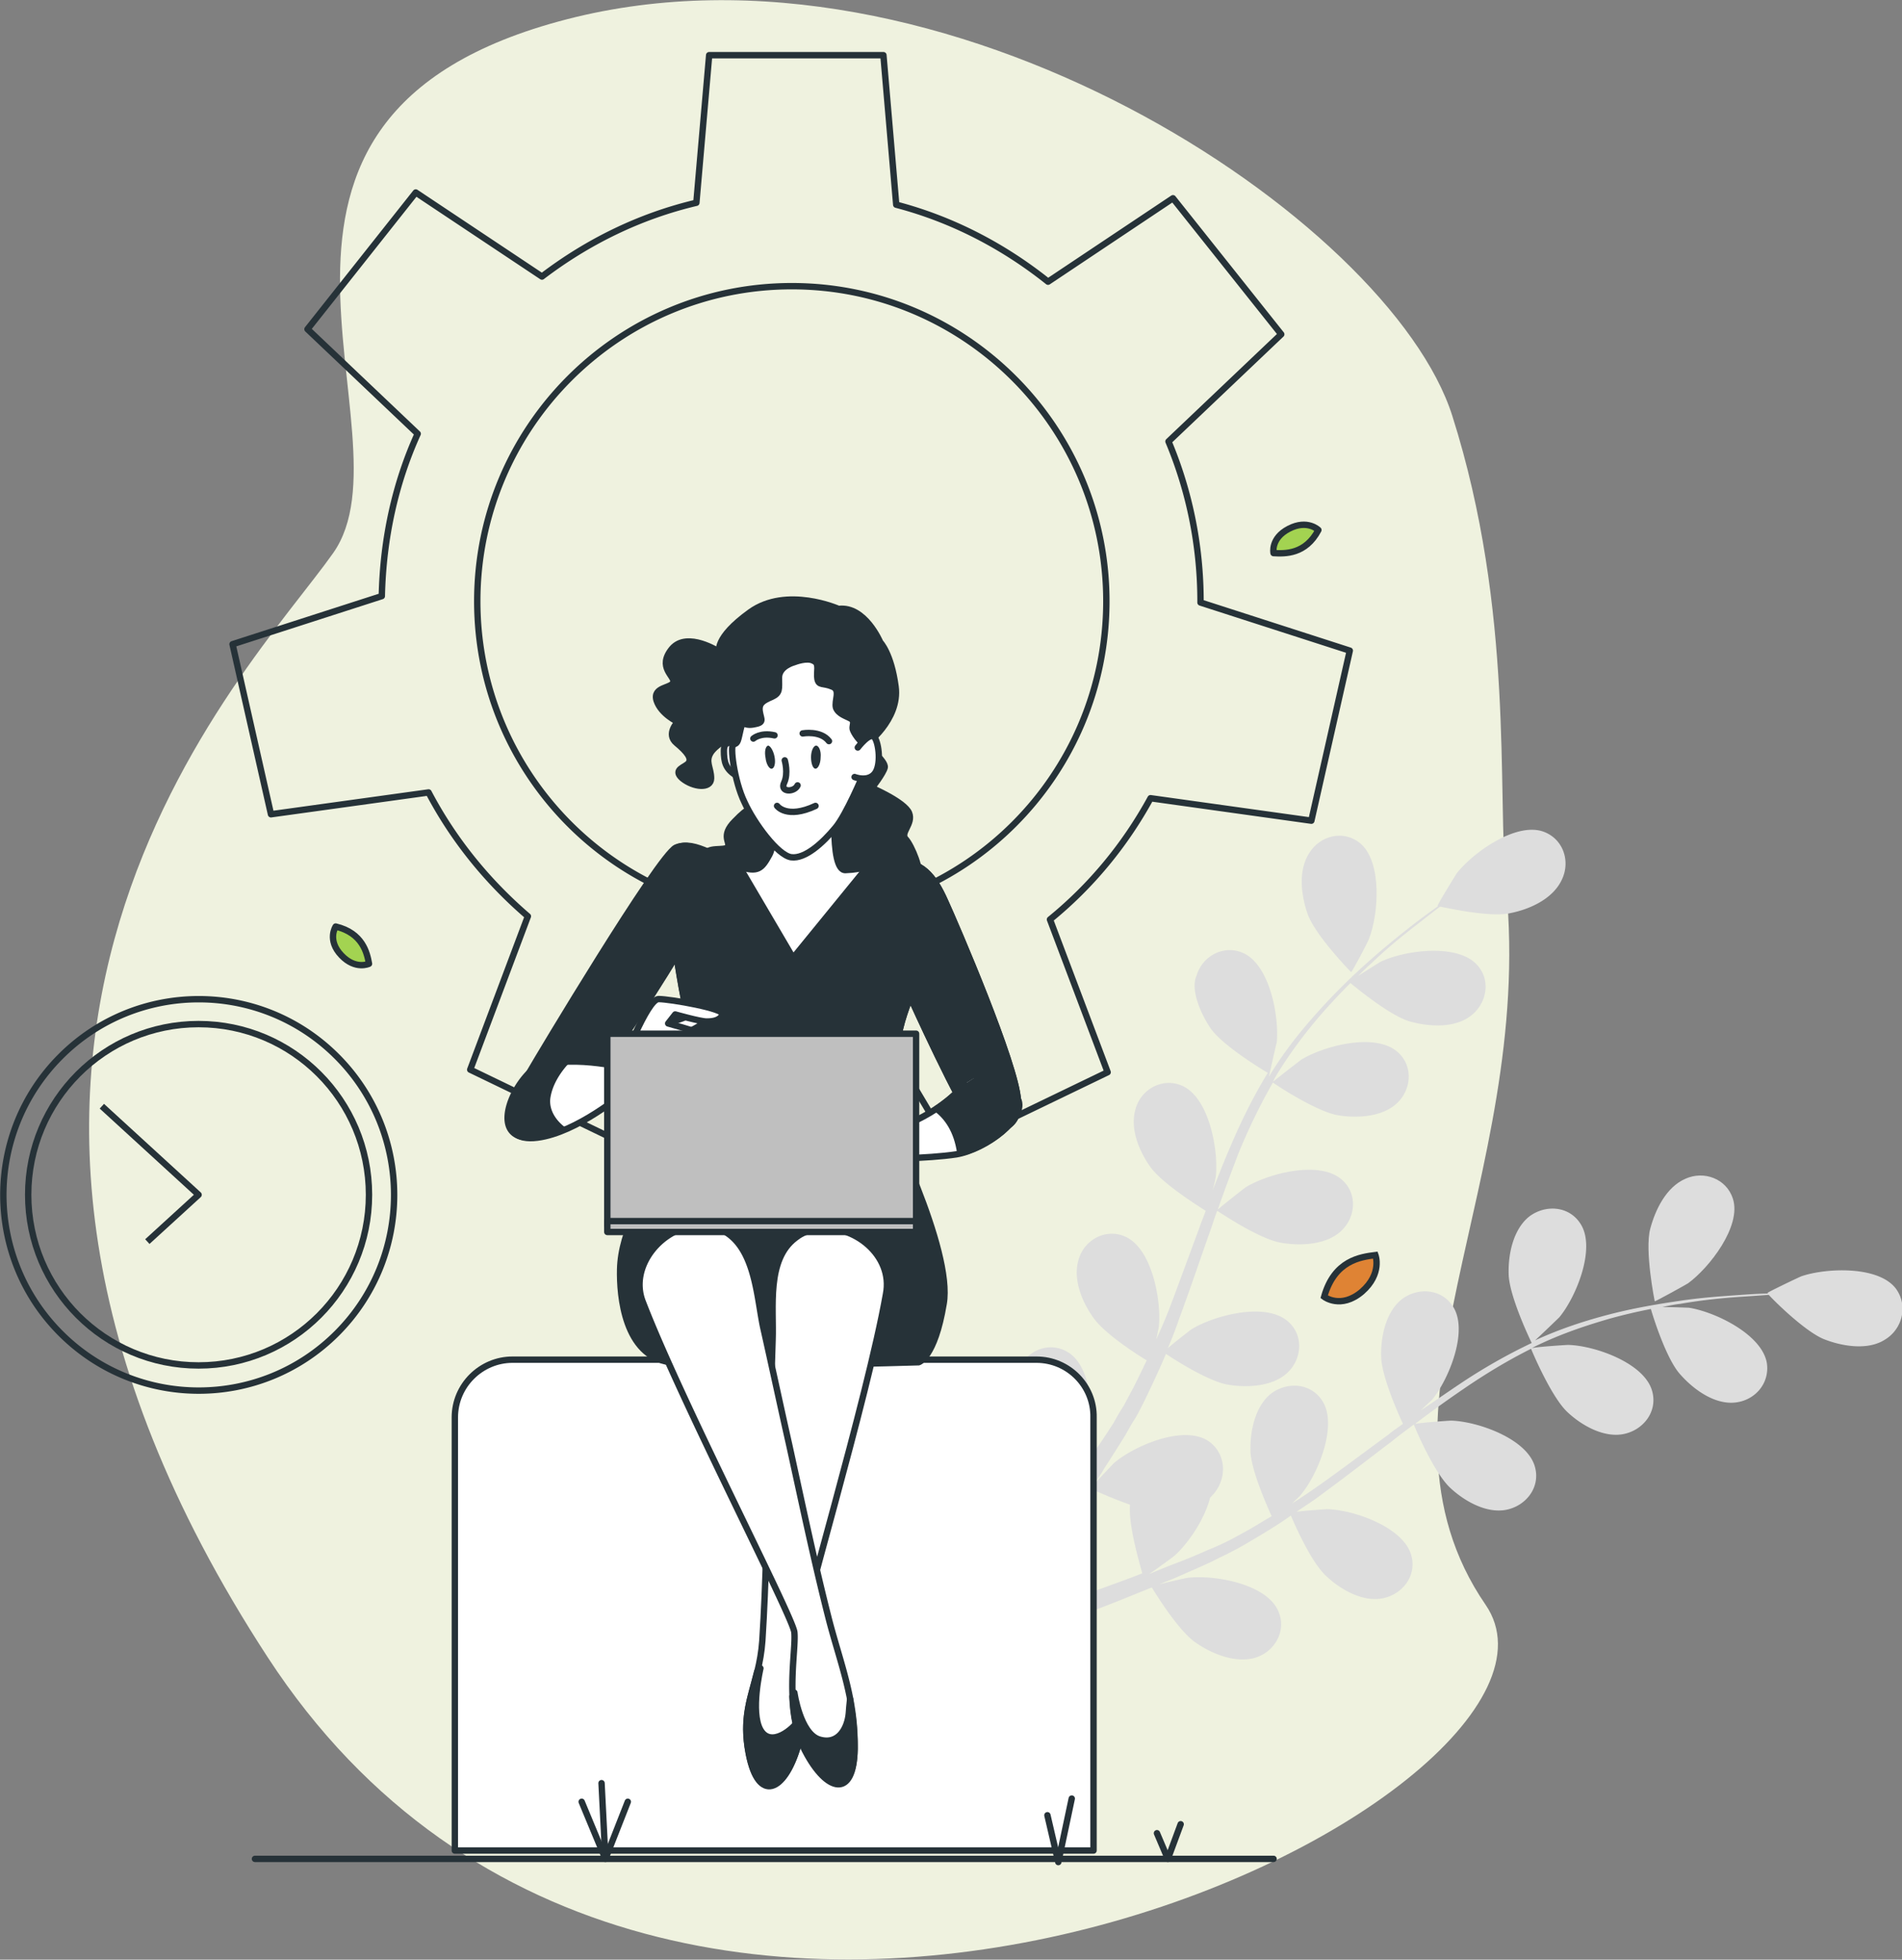 <svg xmlns="http://www.w3.org/2000/svg" width="298" height="307" fill="none" viewBox="0 0 298 307"><rect x="0" y="0" width="298" height="307" fill="#808080" stroke="none"/><g clip-path="url(#a)"><path fill="#EFF2DF" d="M235.971 139.025c4.517 46.04-23.788 82.429-3.212 112.385 20.576 29.956-128.474 103.841-190.804 8.243-62.33-95.598-3.011-154.203 10.238-173.001C65.442 67.854 29.609 18.295 88.828 3.016c59.218-15.28 128.976 31.464 138.712 62.123 9.736 30.66 7.026 59.008 8.431 73.886Z"></path><path fill="#DDD" d="M204.856 143.146c1.205 3.418 6.825 9.148 6.825 9.148.101.101 2.71-4.825 2.811-5.227 1.505-3.82 2.108-12.063-1.405-14.978-2.61-2.111-6.223-1.207-7.93 1.508-1.806 2.714-1.305 6.634-.301 9.549Z"></path><path fill="#DDD" d="M189.7 161.14c2.008 2.815 8.431 6.634 8.933 6.936-2.208 3.619-4.115 7.439-5.821 11.46-1.004 2.312-1.907 4.624-2.811 6.936.301-1.106.502-2.111.502-2.312.402-4.122-1.104-12.264-5.319-14.073-3.012-1.307-6.324.502-7.227 3.518-1.004 3.116.502 6.735 2.308 9.248 1.807 2.513 7.227 5.931 8.632 6.836-.301.904-.702 1.809-1.003 2.714-1.606 4.322-3.212 8.745-4.818 12.967a83.866 83.866 0 0 1-1.907 4.423c.2-1.005.401-1.909.401-2.01.402-4.122-1.104-12.264-5.319-14.073-3.012-1.307-6.324.502-7.227 3.518-1.004 3.116.502 6.735 2.308 9.248 1.707 2.413 6.625 5.63 8.331 6.635a170.597 170.597 0 0 1-2.108 4.322c-.501.905-1.003 1.91-1.505 2.815-.602.905-1.104 1.809-1.606 2.714-1.104 1.709-2.208 3.418-3.413 5.026-.803 1.106-1.505 2.212-2.308 3.217.602-1.508 1.706-4.423 1.806-4.624 1.004-3.92.703-12.264-3.111-14.677-2.81-1.809-6.323-.502-7.729 2.413-1.505 2.915-.501 6.735.803 9.55 1.506 3.016 7.026 7.64 7.729 8.243-1.305 1.809-2.509 3.518-3.714 5.126a196.322 196.322 0 0 1-7.226 9.148l2.007 2.212a402.915 402.915 0 0 0 7.327-9.751c1.305-1.81 2.61-3.72 4.015-5.73.502.201 3.513 1.608 6.424 2.614-.302 3.417 1.706 9.851 1.907 10.756-2.008.804-4.015 1.508-5.922 2.211-3.915 1.408-7.528 2.614-10.539 3.519l2.208 2.412c2.81-.905 5.922-2.01 9.234-3.317 2.108-.804 4.216-1.709 6.524-2.614.502.804 4.216 6.936 7.026 8.746 2.509 1.709 6.223 3.217 9.335 2.211 3.011-1.005 4.817-4.322 3.412-7.338-1.907-4.222-10.037-5.629-14.152-5.127-.201 0-2.81.603-4.416 1.006.903-.403 1.806-.704 2.71-1.106 1.806-.804 3.713-1.609 5.62-2.513.904-.503 1.907-.905 2.811-1.408a41.692 41.692 0 0 0 2.91-1.608c2.209-1.307 4.417-2.614 6.525-4.121.702 1.608 3.211 7.338 5.52 9.449 2.208 2.111 5.721 4.121 8.833 3.518 3.111-.603 5.42-3.518 4.516-6.735-1.204-4.423-9.033-7.137-13.148-7.238-.301 0-3.212.201-4.818.402 1.305-.904 2.61-1.709 3.914-2.714 3.714-2.714 7.327-5.529 11.041-8.343 1.104-.905 2.208-1.709 3.413-2.614.2.603 3.111 7.439 5.62 9.851 2.209 2.111 5.722 4.122 8.833 3.519 3.112-.603 5.42-3.519 4.517-6.735-1.205-4.423-9.034-7.137-13.149-7.238-.301 0-4.517.302-5.621.503 2.51-1.91 5.019-3.72 7.528-5.429 3.513-2.412 7.026-4.523 10.639-6.333.101.302 3.112 7.439 5.621 9.852 2.208 2.111 5.721 4.121 8.833 3.518 3.111-.603 5.42-3.518 4.516-6.735-1.204-4.423-9.033-7.137-13.148-7.238-.301 0-4.918.302-5.721.503l.602-.302c3.915-1.91 7.829-3.217 11.643-4.322a83.99 83.99 0 0 1 6.424-1.508c.401 1.407 2.409 7.74 4.516 10.153 2.008 2.312 5.22 4.724 8.432 4.523 3.211-.201 5.721-2.915 5.219-6.232-.803-4.524-8.231-8.042-12.245-8.645-.201 0-2.51-.101-4.116-.101.904-.201 1.907-.402 2.811-.502 3.412-.604 6.624-.905 9.435-1.106 1.606-.101 3.011-.201 4.416-.302 1.104 1.207 5.721 5.73 8.632 6.936 2.81 1.106 6.825 1.81 9.535.101 2.71-1.608 3.714-5.227 1.807-7.941-2.71-3.72-11.041-3.318-14.855-2.011-.301.101-5.32 2.513-5.32 2.614l.101.1c-1.305 0-2.71.101-4.216.201-2.81.201-6.022.402-9.435.905-3.412.503-7.126 1.106-11.041 2.111-3.914 1.005-7.929 2.312-11.843 4.122 0 0-.101 0-.101.1 1.004-.905 3.714-3.518 3.915-3.719 2.609-3.117 5.821-10.857 3.312-14.677-1.807-2.815-5.52-3.016-8.03-1.106-2.509 2.011-3.312 5.931-3.212 9.048.101 3.417 3.313 10.152 3.614 10.756a87.782 87.782 0 0 0-11.141 6.333c-2.108 1.407-4.115 2.814-6.223 4.222.803-.805 1.606-1.508 1.706-1.609 2.61-3.116 5.822-10.856 3.312-14.676-1.806-2.815-5.52-3.016-8.029-1.106-2.51 2.01-3.313 5.931-3.212 9.047.1 3.116 2.71 8.947 3.412 10.455-.803.603-1.606 1.105-2.308 1.709-3.714 2.714-7.428 5.528-11.141 8.142-1.305.905-2.61 1.809-3.915 2.614.703-.704 1.405-1.307 1.405-1.408 2.61-3.116 5.822-10.856 3.313-14.676-1.807-2.815-5.521-3.016-8.03-1.106-2.509 2.01-3.312 5.931-3.212 9.047.101 2.915 2.509 8.344 3.312 10.153-1.405.804-2.81 1.709-4.115 2.413-.903.502-1.806 1.005-2.81 1.507a36.85 36.85 0 0 1-2.911 1.307c-1.807.804-3.714 1.609-5.621 2.312-1.304.503-2.509 1.006-3.713 1.508 1.304-.905 3.814-2.714 4.014-2.915 2.008-1.809 4.618-5.529 5.521-9.047.301-.302.602-.603.803-.905 1.907-2.513 1.606-6.232-1.205-8.042-3.914-2.412-11.442.804-14.654 3.519-.2.201-2.007 2.111-3.111 3.317.502-.804 1.104-1.609 1.606-2.513a238.454 238.454 0 0 0 3.312-5.227c.502-.905 1.004-1.81 1.606-2.715a75.944 75.944 0 0 0 1.505-2.915c1.105-2.312 2.209-4.624 3.212-7.036 1.506 1.005 6.725 4.322 9.736 4.825 3.011.502 7.026.301 9.335-1.91 2.308-2.212 2.509-5.931 0-8.042-3.513-3.016-11.443-.905-14.956 1.206-.2.101-2.509 1.91-3.814 3.016a57.55 57.55 0 0 0 1.707-4.423c1.606-4.323 3.111-8.746 4.617-13.068.502-1.307.903-2.715 1.405-4.021.502.301 6.725 4.523 10.137 5.026 3.011.502 7.026.301 9.335-1.91 2.308-2.212 2.509-5.931 0-8.042-3.513-3.016-11.442-.905-14.955 1.206-.302.201-3.614 2.815-4.417 3.519 1.004-2.916 2.108-5.831 3.212-8.746a95.722 95.722 0 0 1 5.42-11.158c.201.201 6.725 4.523 10.138 5.127 3.011.502 7.026.301 9.334-1.91 2.309-2.212 2.509-5.931 0-8.042-3.513-3.016-11.442-.905-14.955 1.206-.301.201-3.915 3.016-4.517 3.518l.301-.603c2.208-3.719 4.718-7.036 7.327-10.052a105.999 105.999 0 0 1 4.517-4.825c1.104.904 6.223 5.126 9.334 6.031 2.911.804 6.926 1.106 9.536-.905 2.509-1.91 3.211-5.629.903-8.041-3.112-3.318-11.342-2.212-15.056-.403-.2.101-2.107 1.307-3.513 2.212.703-.704 1.406-1.407 2.108-2.011 2.509-2.412 5.019-4.423 7.227-6.132 1.305-1.005 2.409-1.909 3.513-2.714 1.606.302 7.929 1.709 11.041 1.006 3.011-.604 6.624-2.212 8.029-5.228 1.405-2.915.201-6.433-2.911-7.539-4.315-1.508-11.04 3.317-13.55 6.534-.2.302-3.111 5.026-3.011 5.127h.101c-1.104.804-2.208 1.608-3.413 2.513-2.208 1.709-4.717 3.719-7.327 6.031a98.772 98.772 0 0 0-8.03 7.942c-2.71 3.015-5.319 6.232-7.628 10.052 0 0 0 .101-.1.101.301-1.307 1.104-5.027 1.204-5.228.402-4.121-1.104-12.263-5.319-14.073-3.011-1.307-6.324.503-7.227 3.518-1.004 2.111.502 5.831 2.208 8.344Z"></path><path fill="#DDD" d="M259.257 203.863c0 .1 4.918-2.614 5.219-2.815 3.312-2.413 8.431-8.947 7.026-13.269-1.004-3.116-4.516-4.423-7.427-3.116-3.011 1.306-4.718 4.825-5.521 7.84-.903 3.418.703 11.36.703 11.36Z"></path><path fill="#fff" stroke="#263238" stroke-linecap="round" stroke-linejoin="round" stroke-miterlimit="10" d="M162.399 213.01H80.296c-4.918 0-9.033 4.021-9.033 9.047v67.854h100.069v-67.854c.101-4.925-3.914-9.047-8.933-9.047Z"></path><path stroke="#263238" stroke-linejoin="round" stroke-miterlimit="10" d="m180.265 125.052 25.193 3.518 6.023-26.639-23.387-7.54v-.2c0-8.846-1.806-17.39-5.018-25.03l17.665-16.788-16.963-21.311-19.572 13.068c-6.925-5.529-14.955-9.75-23.788-12.063l-2.007-23.422H111.11l-2.007 23.12c-8.933 2.111-17.063 6.133-24.19 11.56L65.14 30.158 48.178 51.57l17.264 16.385c-3.513 7.74-5.42 16.386-5.621 25.433l-23.386 7.539 6.022 26.639 24.69-3.418c3.915 7.439 9.235 13.973 15.558 19.401l-9.033 24.025 24.59 11.862 13.149-22.115a64.772 64.772 0 0 0 12.547 1.206c4.014 0 7.929-.402 11.643-1.106l13.349 22.417 24.591-11.862-9.034-23.924c6.424-5.228 11.744-11.661 15.758-18.999ZM74.776 94.191c0-27.242 22.082-49.357 49.282-49.357 27.2 0 49.282 22.115 49.282 49.357s-22.082 49.357-49.282 49.357c-27.2 0-49.282-22.115-49.282-49.357ZM52.784 208.877c11.955-11.973 11.955-31.386 0-43.359-11.955-11.973-31.338-11.973-43.293 0-11.955 11.973-11.955 31.386 0 43.359 11.955 11.974 31.338 11.974 43.293 0Z"></path><path stroke="#263238" stroke-linejoin="round" stroke-miterlimit="10" d="M31.115 213.915c14.745 0 26.698-11.972 26.698-26.74 0-14.767-11.953-26.739-26.698-26.739-14.745 0-26.699 11.972-26.699 26.739 0 14.768 11.954 26.74 26.699 26.74Z"></path><path stroke="#263238" stroke-linejoin="round" stroke-miterlimit="10" d="m23.085 194.514 8.03-7.338-15.156-13.873"></path><path stroke="#263238" stroke-linecap="round" stroke-linejoin="round" stroke-miterlimit="10" d="m91.136 282.271 3.714 8.947 3.513-8.947m82.906 4.926 1.706 4.021 2.008-5.428m-20.877-1.408 1.706 7.338 2.108-9.951"></path><path fill="#A3D351" stroke="#263238" stroke-linecap="round" stroke-linejoin="round" stroke-miterlimit="10" d="M52.594 145.156c4.216 1.005 4.918 4.122 5.22 5.831 0 0-2.108 1.005-4.316-1.307-2.309-2.413-.904-4.524-.904-4.524Z"></path><path fill="#DF8334" stroke="#263238" stroke-miterlimit="10" d="M207.466 203.159c1.606-5.73 5.721-6.233 8.029-6.534 0 0 1.105 2.915-2.107 5.729-3.313 2.815-5.922.805-5.922.805Z"></path><path stroke="#263238" stroke-linecap="round" stroke-linejoin="round" stroke-miterlimit="10" d="M39.947 291.218h159.59M94.248 279.356l.602 11.862"></path><path fill="#A3D351" stroke="#263238" stroke-linecap="round" stroke-linejoin="round" stroke-miterlimit="10" d="M206.562 83.033c-2.007 3.82-5.219 3.72-7.025 3.619 0 0-.502-2.312 2.408-3.82 2.911-1.508 4.617.2 4.617.2Z"></path><path fill="#263238" stroke="#263238" stroke-linecap="round" stroke-linejoin="round" stroke-miterlimit="10" d="M131.385 95.397s-8.13-3.619-13.851.503c-5.721 4.121-4.818 6.232-4.818 6.232s-5.018-3.317-7.427-.503c-2.409 2.916.501 4.323.2 5.228-.2 1.005-3.312.703-2.609 2.915.702 2.111 3.312 3.317 3.312 3.317s-1.907 1.91-.201 3.317c1.707 1.408 2.409 2.413 1.907 3.117-.502.703-2.609 1.005-1.003 2.412 1.706 1.408 4.516 1.709 4.516 0s-1.003-2.613 0-4.121c1.004-1.408 3.915-3.016 3.413-1.408-.502 1.609 3.312 10.053 3.312 10.053s-.703-.201-3.011 2.211c-2.309 2.312-.602 3.318-1.104 4.021-.502.704-3.312-.201-3.613 1.408-.201 1.709 0 2.412.2 3.116.201.704 25.394 2.613 27 2.412 1.706-.201 5.52-.703 6.223-1.91.703-1.206-1.004-5.227-1.907-6.232-1.004-1.005 1.204-2.413.502-4.121-.703-1.709-5.822-3.921-5.822-3.921s1.807-2.312 2.008-3.217c.2-1.005-3.011-3.518-3.011-3.518s5.42-3.92 4.717-9.148c-.703-5.227-2.409-6.936-2.409-6.936s-2.409-5.73-6.524-5.227Z"></path><path fill="#fff" stroke="#263238" stroke-linecap="round" stroke-linejoin="round" stroke-miterlimit="10" d="M89.832 171.996c5.219-4.021 16.159-22.316 16.159-22.316s1.305 9.349 2.911 13.772c1.506 4.423 3.613 7.338 3.111 12.465v-.804l28.205.804c-.904-1.508-1.406-1.81-1.506-2.513-.502-2.413 2.007-7.741 2.007-10.153 0-2.413 1.907-7.037 1.907-7.037s8.13 17.994 10.038 19.502c1.907 1.508 7.126 2.312 6.825-3.318-.301-5.629-9.736-27.543-11.443-31.263-1.706-3.819-3.713-6.433-7.828-6.031-4.015.402-4.919 1.106-7.729 1.206-2.71.201-1.506-13.068-1.506-13.068s-4.315 3.82-9.936 1.508c0 0 .702 6.936-.502 9.148-1.205 2.211-1.807 2.814-4.617 1.91-2.81-1.006-7.227-4.323-9.836-3.016-2.71 1.307-21.48 32.67-22.985 35.284-1.004 1.809-3.614 6.333-2.81 7.539l9.535-3.619Z"></path><path fill="#92E3A9" stroke="#263238" stroke-linecap="round" stroke-linejoin="round" stroke-miterlimit="10" d="M112.013 175.916c0-.301 0-.502.101-.804h-.101v.804Z"></path><path fill="#263238" stroke="#263238" stroke-linecap="round" stroke-linejoin="round" stroke-miterlimit="10" d="M105.891 132.792c-2.71 1.307-21.48 32.67-22.985 35.284-1.004 1.809-3.613 6.333-2.81 7.539l9.736-3.719c5.219-4.021 16.159-22.317 16.159-22.317s1.305 9.349 2.911 13.772c1.506 4.222 3.413 7.037 3.212 11.761l28.104.805c-.904-1.508-1.406-1.81-1.506-2.514-.502-2.412 2.007-7.74 2.007-10.152 0-2.413 1.907-7.037 1.907-7.037s8.13 17.994 10.038 19.502c1.907 1.507 7.126 2.312 6.825-3.318-.301-5.629-9.736-27.543-11.443-31.263-1.706-3.82-3.713-6.433-7.828-6.031-2.008.201-3.212.502-4.316.704l-11.643 14.274-8.331-14.174c-2.911-1.005-7.327-4.322-10.037-3.116Z"></path><path fill="#263238" stroke="#263238" stroke-linecap="round" stroke-linejoin="round" stroke-miterlimit="10" d="M112.315 173.806s-14.855 12.867-15.156 25.03c-.1 4.222.702 13.571 7.829 14.576 7.126 1.005 38.943 0 38.943 0s2.51-.704 3.915-9.148c1.505-8.444-9.335-29.956-9.335-29.956l-26.196-.502Z"></path><path fill="#fff" stroke="#263238" stroke-linecap="round" stroke-linejoin="round" stroke-miterlimit="10" d="M123.255 178.932s-2.71 3.418-3.112 3.519c-.401.1-.903 1.507-1.806 3.417-.904 2.011-.703 2.111.401 1.609 1.104-.503 2.108-2.714 2.108-2.714l2.007-1.307c.101.1 2.108-5.127.402-4.524Z"></path><path fill="#fff" d="M151.058 169.885s-2.51 3.418-8.432 6.031c-5.921 2.614-11.643 1.81-14.854 2.011-3.212.1-3.714-.603-5.119 2.01-1.405 2.614-.201 9.651.502 10.153.702.503.702-2.814.702-2.814s.602 3.116 1.506 3.216c.903.101 1.204-2.714 1.204-2.714s.803 1.91 1.606 1.709c.803-.301.602-2.312.602-2.312s.904 1.206 1.406.603c.501-.703-.603-4.724-.603-4.724s4.216.703 5.721.201c1.506-.503 2.309-1.709 2.309-1.709s7.628 0 12.245-.704c4.617-.804 11.041-5.629 9.535-8.544-1.505-3.016-6.423-3.619-6.423-3.619"></path><path stroke="#263238" stroke-linecap="round" stroke-linejoin="round" stroke-miterlimit="10" d="M151.058 169.885s-2.51 3.418-8.432 6.031c-5.921 2.614-11.643 1.81-14.854 2.011-3.212.1-3.714-.603-5.119 2.01-1.405 2.614-.201 9.651.502 10.153.702.503.702-2.814.702-2.814s.602 3.116 1.506 3.216c.903.101 1.204-2.714 1.204-2.714s.803 1.91 1.606 1.709c.803-.301.602-2.312.602-2.312s.904 1.206 1.406.603c.501-.703-.603-4.724-.603-4.724s4.216.703 5.721.201c1.506-.503 2.309-1.709 2.309-1.709s7.628 0 12.245-.704c4.617-.804 11.041-5.629 9.535-8.544-1.505-3.016-6.423-3.619-6.423-3.619"></path><path stroke="#263238" stroke-linecap="round" stroke-linejoin="round" stroke-miterlimit="10" d="M128.976 187.175s-1.505-4.323-.903-6.132m-1.305 6.735s-1.004-4.222-.803-6.836m-2.007 6.333s-.803-4.624-.302-5.629"></path><path fill="#263238" d="M151.058 169.885s-1.305 1.809-4.316 3.82c1.606 1.206 3.211 3.317 3.713 6.936 4.517-1.005 10.439-5.629 9.034-8.444-1.506-3.016-6.424-3.619-6.424-3.619"></path><path stroke="#263238" stroke-linecap="round" stroke-linejoin="round" stroke-miterlimit="10" d="M151.058 169.885s-1.305 1.809-4.316 3.82c1.606 1.206 3.211 3.317 3.713 6.936 4.517-1.005 10.439-5.629 9.034-8.444-1.506-3.016-6.424-3.619-6.424-3.619"></path><path fill="#fff" stroke="#263238" stroke-linecap="round" stroke-linejoin="round" stroke-miterlimit="10" d="M104.686 160.235s1.707-.402 3.413-1.207c1.706-.804 2.911-2.513 3.513-1.909.502.703.1 1.909-.903 2.814-1.004.905-4.015 2.312-4.015 2.312s-3.112-.603-2.008-2.01Z"></path><path fill="#fff" stroke="#263238" stroke-linecap="round" stroke-linejoin="round" stroke-miterlimit="10" d="M97.36 167.171s4.014-10.655 5.821-10.655c1.807 0 10.438 1.507 10.037 2.412-.402.905-1.405 1.106-2.509 1.106-1.004 0-4.919-1.106-4.919-1.106l-1.104 1.408s4.015 1.105 4.617 1.407c.603.301 3.012 2.613 2.409 3.518-.602.905-.803.503-.803.503s.301.905 0 1.608c-.401.704-.702.603-.702.603-.101.805-.904 1.307-1.707 1.006-.903-.302-.903-2.011-2.007-1.91-1.204.201-1.405-.101-1.405-.101s-2.208 2.111-3.814 3.217c-1.606 1.106-3.513 1.005-3.513 1.005s-7.327 6.233-13.55 7.037c-6.926.905-4.617-6.635-1.104-10.053 3.312-3.518 14.252-1.005 14.252-1.005Z"></path><path stroke="#263238" stroke-linecap="round" stroke-linejoin="round" stroke-miterlimit="10" d="M110.809 165.764s-1.305-2.212-2.208-2.614c-.903-.402-3.714-.804-3.714-.804m5.219 5.629s-2.007-3.015-2.71-3.015c-.702 0-2.71-.402-2.71-.402"></path><path fill="#263238" stroke="#263238" stroke-linecap="round" stroke-linejoin="round" stroke-miterlimit="10" d="M85.716 172.097c.302-2.413 1.807-4.524 3.012-5.83-2.309.1-4.517.603-5.822 1.809-3.513 3.518-5.822 10.957 1.104 10.052a14.883 14.883 0 0 0 4.115-1.206c-1.305-1.005-2.61-2.714-2.409-4.825Z"></path><path fill="#fff" stroke="#263238" stroke-linecap="round" stroke-linejoin="round" stroke-miterlimit="10" d="M114.924 116.507s-1.505-.704-1.505 1.106c0 1.809.301 2.814 1.806 3.82 1.506 1.005.301-6.233.301-6.233l-.602 1.307Z"></path><path fill="#fff" stroke="#263238" stroke-linecap="round" stroke-linejoin="round" stroke-miterlimit="10" d="M124.459 103.74s-2.408.603-2.408 2.413c0 1.809.2 2.412-1.105 3.016-1.405.603-2.107 1.005-1.907 2.312.201 1.306.803 1.709-1.003 2.01-1.707.302-1.606-.905-2.008.804-.401 1.709-.401 2.212-1.104 2.312-.602.101.101 5.73 1.707 9.048 1.505 3.317 5.219 8.343 7.327 8.645 2.208.301 5.018-2.312 6.925-4.625 1.706-2.01 4.316-8.242 4.316-8.242l.602-.604s1.004 0 1.205-1.407c0 0-.201-2.111-1.205-2.614-1.104-.502-2.108-2.111-2.208-2.613-.1-.503.402-1.207-.301-1.609-.703-.402-1.907-.703-2.309-1.709-.301-1.105.803-2.814-.602-3.317-1.405-.603-2.108-.1-2.308-1.206-.201-1.106.401-2.413-.602-2.815-1.004-.603-3.012.201-3.012.201Z"></path><path stroke="#263238" stroke-linecap="round" stroke-linejoin="round" stroke-miterlimit="10" d="M122.954 119.121s.602 2.01-.101 3.518c-.702 1.508 1.606 1.508 2.108.402"></path><path fill="#fff" d="M134.396 117.11s1.907-2.513 2.61-1.608c.702.904 1.104 4.423 0 5.73-1.104 1.306-3.112.502-3.112.502"></path><path stroke="#263238" stroke-linecap="round" stroke-linejoin="round" stroke-miterlimit="10" d="M134.396 117.11s1.907-2.513 2.61-1.608c.702.904 1.104 4.423 0 5.73-1.104 1.306-3.112.502-3.112.502"></path><path fill="#263238" d="M121.348 118.518c.201 1.005 0 1.809-.402 1.909-.401.101-.903-.703-1.003-1.708-.201-1.006 0-1.81.401-1.91.301 0 .803.703 1.004 1.709Zm7.227.1c0 1.005-.402 1.809-.803 1.809-.402 0-.703-.804-.703-1.809s.402-1.809.803-1.809.803.804.703 1.809Z"></path><path stroke="#263238" stroke-linecap="round" stroke-linejoin="round" stroke-miterlimit="10" d="M121.749 126.258s1.506 2.111 6.023 0"></path><path fill="#fff" stroke="#263238" stroke-linecap="round" stroke-linejoin="round" stroke-miterlimit="10" d="M128.073 192.503c-1.205.201-2.409.603-3.413 1.407-4.617 3.418-3.412 10.957-3.613 16.084l-.602 18.999c-.302 9.349-.402 18.697-1.004 28.046-.502 7.137-3.613 10.153-2.108 17.793 1.506 7.64 5.52 5.931 7.628-1.106 2.108-7.037.402-12.565.101-15.682-.201-2.412 10.84-38.802 13.75-55.288 1.205-6.132-5.119-11.057-10.739-10.253Z"></path><path fill="#263238" stroke="#263238" stroke-linecap="round" stroke-linejoin="round" stroke-miterlimit="10" d="M125.965 268.801c-.201 0-.402.201-.602.402-1.104 1.809-4.617 4.624-6.223 1.809-1.606-2.815 0-9.65 0-9.65l-.502.502c-1.004 4.122-2.409 7.238-1.305 12.867 1.506 7.64 5.52 5.931 7.628-1.105.602-1.609.904-3.318 1.004-4.825Z"></path><path fill="#fff" stroke="#263238" stroke-linecap="round" stroke-linejoin="round" stroke-miterlimit="10" d="M109.504 192a9.26 9.26 0 0 1 3.614.704c5.118 2.513 5.42 10.153 6.423 15.079 1.405 6.232 2.71 12.364 4.115 18.597 2.008 9.147 3.915 18.295 6.223 27.342 1.807 6.936 4.116 12.365 4.015 20.105-.1 7.74-4.316 6.836-7.728.302-3.413-6.535-1.405-15.381-1.707-18.396-.2-2.413-17.765-36.189-23.787-51.871-2.108-5.629 3.211-11.761 8.832-11.862Z"></path><path fill="#263238" stroke="#263238" stroke-linecap="round" stroke-linejoin="round" stroke-miterlimit="10" d="M133.192 266.187c0 .201-.101.704-.201 2.211-.201 2.312-1.606 5.027-4.617 4.122-3.011-.905-3.915-7.338-3.915-7.338l-.301.603c.101 2.814.603 5.83 2.008 8.544 3.412 6.534 7.628 7.439 7.728-.301 0-1.81-.1-3.418-.301-5.026-.1-.704-.201-1.307-.301-1.81 0-.402-.1-.704-.1-1.005Z"></path><path fill="#BFBFBF" stroke="#263238" stroke-linecap="round" stroke-linejoin="round" stroke-miterlimit="10" d="M143.53 161.944H95.151V192h48.379v-30.056Z"></path><path fill="#BFBFBF" stroke="#263238" stroke-linecap="round" stroke-linejoin="round" stroke-miterlimit="10" d="M143.53 191.297H95.151v1.709h48.379v-1.709Z"></path><path stroke="#263238" stroke-linecap="round" stroke-linejoin="round" stroke-miterlimit="10" d="M118.036 115.703s1.104-1.005 3.312-.503m4.416-.301s2.811-.503 4.115 1.206"></path></g><defs><clipPath id="a"><path fill="#fff" d="M0 0h298v307H0z"></path></clipPath></defs></svg>